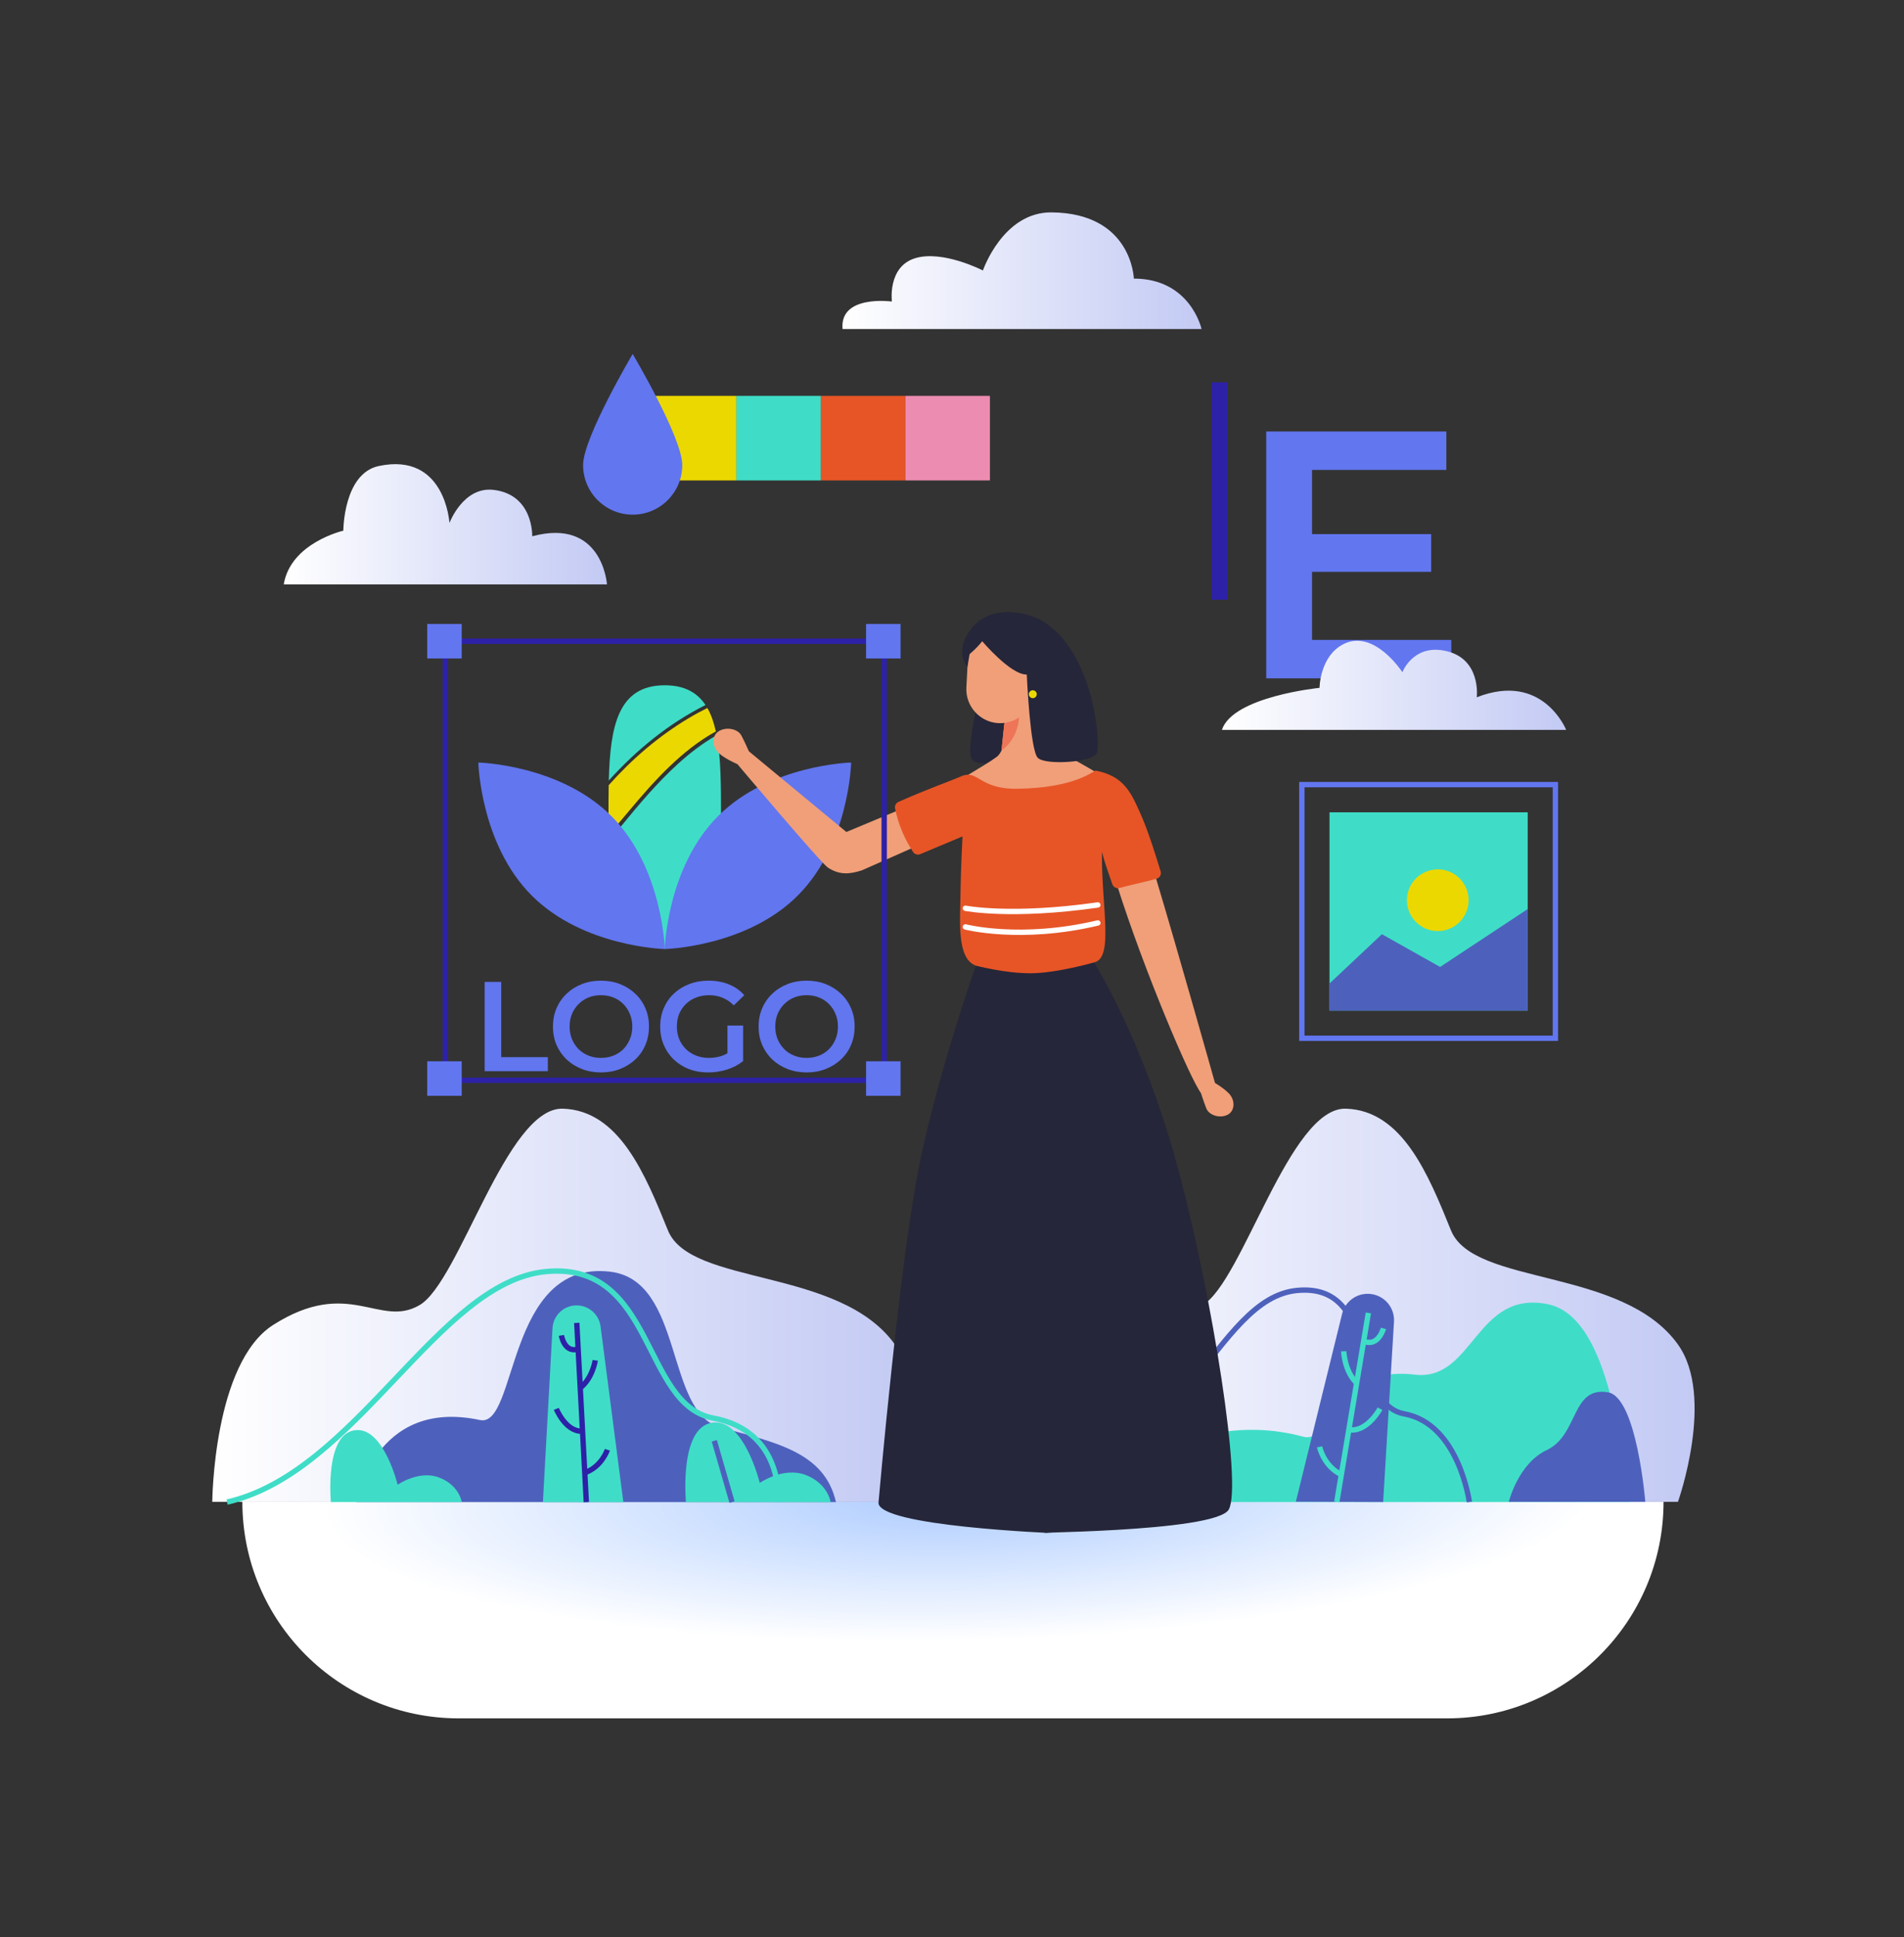 <svg width="296" height="301" viewBox="0 0 296 301" fill="none" xmlns="http://www.w3.org/2000/svg">
<rect x="0" y="0" width="296" height="301" fill="#333333" stroke="none"/>
<path d="M109.679 109.546C108.385 107.604 106.399 106.48 103.342 106.48C96.124 106.48 94.865 112.734 94.644 121.281C98.962 116.49 103.98 112.404 109.679 109.546Z" fill="#3FDDC7"/>
<path d="M97.857 125.922C101.65 121.393 105.988 116.551 111.288 113.651C110.981 112.266 110.559 111.035 109.968 110.008C108.951 110.513 107.951 111.056 106.975 111.644C102.341 114.427 98.231 117.964 94.629 122.006C94.598 123.596 94.598 125.259 94.598 126.973C94.598 127.861 94.657 128.734 94.756 129.592C95.795 128.37 96.831 127.147 97.857 125.922Z" fill="#EBD800"/>
<path d="M105.377 118.707C102.174 121.618 99.374 124.94 96.638 128.284C96.053 129 95.461 129.71 94.867 130.42C96.326 140.095 103.345 147.464 103.345 147.464C103.345 147.464 112.09 138.29 112.09 126.973C112.09 122.163 112.089 117.742 111.417 114.246C109.24 115.47 107.231 117.022 105.377 118.707Z" fill="#3FDDC7"/>
<path d="M124.018 139.158C116.015 147.161 103.344 147.465 103.344 147.465C103.344 147.465 103.647 134.793 111.65 126.79C119.653 118.788 132.324 118.484 132.324 118.484C132.324 118.484 132.021 131.156 124.018 139.158Z" fill="#6276EF"/>
<path d="M95.037 126.79C103.04 134.793 103.343 147.465 103.343 147.465C103.343 147.465 90.672 147.161 82.669 139.158C74.666 131.156 74.363 118.484 74.363 118.484C74.363 118.484 87.035 118.788 95.037 126.79Z" fill="#6276EF"/>
<path d="M75.346 166.438V152.574H77.921V164.259H85.169V166.438H75.346ZM93.447 166.636C92.364 166.636 91.367 166.457 90.456 166.101C89.545 165.744 88.753 165.249 88.079 164.615C87.406 163.968 86.885 163.216 86.515 162.358C86.145 161.486 85.96 160.536 85.96 159.506C85.96 158.476 86.145 157.532 86.515 156.674C86.885 155.802 87.406 155.05 88.079 154.416C88.753 153.769 89.545 153.267 90.456 152.911C91.367 152.554 92.357 152.376 93.427 152.376C94.51 152.376 95.5 152.554 96.398 152.911C97.309 153.267 98.101 153.769 98.774 154.416C99.448 155.05 99.969 155.802 100.339 156.674C100.709 157.532 100.893 158.476 100.893 159.506C100.893 160.536 100.709 161.486 100.339 162.358C99.969 163.229 99.448 163.982 98.774 164.615C98.101 165.249 97.309 165.744 96.398 166.101C95.5 166.457 94.516 166.636 93.447 166.636ZM93.427 164.378C94.127 164.378 94.774 164.259 95.368 164.021C95.962 163.784 96.477 163.447 96.913 163.011C97.348 162.562 97.685 162.047 97.923 161.466C98.174 160.872 98.299 160.219 98.299 159.506C98.299 158.793 98.174 158.146 97.923 157.565C97.685 156.971 97.348 156.456 96.913 156.02C96.477 155.571 95.962 155.228 95.368 154.99C94.774 154.752 94.127 154.634 93.427 154.634C92.727 154.634 92.08 154.752 91.486 154.99C90.905 155.228 90.39 155.571 89.941 156.02C89.505 156.456 89.162 156.971 88.911 157.565C88.674 158.146 88.555 158.793 88.555 159.506C88.555 160.205 88.674 160.852 88.911 161.447C89.162 162.041 89.505 162.562 89.941 163.011C90.377 163.447 90.892 163.784 91.486 164.021C92.08 164.259 92.727 164.378 93.427 164.378ZM110.099 166.636C109.016 166.636 108.019 166.464 107.108 166.121C106.21 165.764 105.425 165.269 104.751 164.635C104.078 163.988 103.557 163.229 103.187 162.358C102.817 161.486 102.632 160.536 102.632 159.506C102.632 158.476 102.817 157.525 103.187 156.654C103.557 155.782 104.078 155.03 104.751 154.396C105.438 153.749 106.237 153.254 107.148 152.911C108.059 152.554 109.056 152.376 110.138 152.376C111.314 152.376 112.37 152.567 113.307 152.95C114.258 153.333 115.057 153.894 115.704 154.634L114.08 156.218C113.538 155.677 112.951 155.281 112.317 155.03C111.696 154.766 111.01 154.634 110.257 154.634C109.531 154.634 108.858 154.752 108.237 154.99C107.617 155.228 107.082 155.564 106.633 156C106.184 156.436 105.834 156.951 105.583 157.545C105.346 158.139 105.227 158.793 105.227 159.506C105.227 160.205 105.346 160.852 105.583 161.447C105.834 162.041 106.184 162.562 106.633 163.011C107.082 163.447 107.61 163.784 108.217 164.021C108.825 164.259 109.498 164.378 110.237 164.378C110.924 164.378 111.584 164.272 112.218 164.061C112.865 163.836 113.479 163.467 114.06 162.952L115.525 164.873C114.799 165.454 113.954 165.896 112.99 166.2C112.04 166.49 111.076 166.636 110.099 166.636ZM113.089 164.536V159.347H115.525V164.873L113.089 164.536ZM125.417 166.636C124.335 166.636 123.338 166.457 122.427 166.101C121.516 165.744 120.723 165.249 120.05 164.615C119.377 163.968 118.855 163.216 118.486 162.358C118.116 161.486 117.931 160.536 117.931 159.506C117.931 158.476 118.116 157.532 118.486 156.674C118.855 155.802 119.377 155.05 120.05 154.416C120.723 153.769 121.516 153.267 122.427 152.911C123.338 152.554 124.328 152.376 125.398 152.376C126.48 152.376 127.47 152.554 128.368 152.911C129.279 153.267 130.072 153.769 130.745 154.416C131.418 155.05 131.94 155.802 132.309 156.674C132.679 157.532 132.864 158.476 132.864 159.506C132.864 160.536 132.679 161.486 132.309 162.358C131.94 163.229 131.418 163.982 130.745 164.615C130.072 165.249 129.279 165.744 128.368 166.101C127.47 166.457 126.487 166.636 125.417 166.636ZM125.398 164.378C126.097 164.378 126.744 164.259 127.338 164.021C127.933 163.784 128.447 163.447 128.883 163.011C129.319 162.562 129.656 162.047 129.893 161.466C130.144 160.872 130.27 160.219 130.27 159.506C130.27 158.793 130.144 158.146 129.893 157.565C129.656 156.971 129.319 156.456 128.883 156.02C128.447 155.571 127.933 155.228 127.338 154.99C126.744 154.752 126.097 154.634 125.398 154.634C124.698 154.634 124.051 154.752 123.457 154.99C122.876 155.228 122.361 155.571 121.912 156.02C121.476 156.456 121.133 156.971 120.882 157.565C120.644 158.146 120.525 158.793 120.525 159.506C120.525 160.205 120.644 160.852 120.882 161.447C121.133 162.041 121.476 162.562 121.912 163.011C122.348 163.447 122.862 163.784 123.457 164.021C124.051 164.259 124.698 164.378 125.398 164.378Z" fill="#6276EF"/>
<path d="M33 233.355H139.122C139.122 233.355 144.949 217.047 139.122 208.907C130.503 196.864 107.354 199.853 103.84 191.181C100.326 182.509 96.282 172.548 87.508 172.268C78.733 171.988 71.455 199.148 65.23 202.788C59.005 206.427 54.279 198.379 42.494 205.851C33.151 211.774 33 233.355 33 233.355Z" fill="url(#paint0_linear_1119_32823)"/>
<path d="M154.734 233.355H260.857C260.857 233.355 266.683 217.047 260.857 208.907C252.237 196.864 229.088 199.853 225.574 191.181C222.06 182.509 218.017 172.548 209.242 172.268C200.467 171.988 193.189 199.148 186.964 202.788C180.74 206.427 176.014 198.379 164.228 205.851C154.885 211.774 154.734 233.355 154.734 233.355Z" fill="url(#paint1_linear_1119_32823)"/>
<path d="M224.975 267.001H71.317C52.737 267.001 37.676 251.939 37.676 233.359H258.618C258.617 251.939 243.555 267.001 224.975 267.001Z" fill="url(#paint2_radial_1119_32823)"/>
<path d="M253.437 233.39C252.022 227.163 250.662 204.631 240.582 202.637C229.363 200.418 229.09 214.669 219.942 213.593C207.015 212.073 207.2 224.489 202.58 223.231C183.635 218.072 167.84 233.39 167.84 233.39H253.437V233.39Z" fill="#3FDDC7"/>
<path d="M228.43 233.392C228.43 233.392 226.799 221.253 218.325 219.691C209.851 218.129 214.586 199.334 201.695 200.506C188.804 201.677 184.44 227.413 158.633 233.392" stroke="#4D61BC" stroke-width="0.832" stroke-miterlimit="10"/>
<path d="M201.457 233.336L208.644 204.149C209.136 202.15 211.036 200.826 213.082 201.057C215.243 201.301 216.838 203.192 216.714 205.363L215.025 233.387L201.457 233.336Z" fill="#4D61BC"/>
<path d="M212.73 204.004L207.82 233.358" stroke="#3FDDC7" stroke-width="0.832" stroke-miterlimit="10"/>
<path d="M208.895 209.965C208.895 209.965 208.997 213.046 210.909 214.889" stroke="#3FDDC7" stroke-width="0.832" stroke-miterlimit="10"/>
<path d="M214.538 218.887C214.538 218.887 212.606 222.478 209.859 222.172" stroke="#3FDDC7" stroke-width="0.832" stroke-miterlimit="10"/>
<path d="M205.145 224.812C205.145 224.812 205.778 227.822 208.527 229.117" stroke="#3FDDC7" stroke-width="0.832" stroke-miterlimit="10"/>
<path d="M215.075 206.406C215.075 206.406 214.328 209.158 212.223 208.484" stroke="#3FDDC7" stroke-width="0.832" stroke-miterlimit="10"/>
<path d="M234.562 233.36C234.562 233.36 236.012 227.407 240.455 225.315C245.456 222.96 244.232 215.372 249.984 216.338C254.463 217.091 255.785 233.36 255.785 233.36H234.562Z" fill="#4D61BC"/>
<path d="M129.962 233.394H55.426C55.426 233.394 58.178 217.137 74.619 220.647C80.494 221.901 78.629 195.687 94.849 197.596C106.327 198.946 103.39 219.402 111.931 221.764C120.472 224.126 128.186 225.58 129.962 233.394Z" fill="#4D61BC"/>
<path d="M120.979 233.394C120.979 233.394 121.983 222.391 110.882 220.345C99.781 218.298 101.827 196.037 84.94 197.572C68.052 199.107 55.515 228.789 35.301 233.394" stroke="#3FDDC7" stroke-width="0.832" stroke-miterlimit="10"/>
<path d="M96.909 233.404L93.363 206.102C93.121 204.232 91.527 202.832 89.641 202.832C87.649 202.832 86.004 204.389 85.894 206.378L84.402 233.404H96.909Z" fill="#3FDDC7"/>
<path d="M89.664 205.551L91.153 233.403" stroke="#2D21A7" stroke-width="0.832" stroke-miterlimit="10"/>
<path d="M92.538 211.371C92.538 211.371 92.129 214.165 90.199 215.646" stroke="#2D21A7" stroke-width="0.832" stroke-miterlimit="10"/>
<path d="M86.488 218.914C86.488 218.914 87.878 222.381 90.409 222.385" stroke="#2D21A7" stroke-width="0.832" stroke-miterlimit="10"/>
<path d="M94.426 225.262C94.426 225.262 93.541 227.936 90.906 228.832" stroke="#2D21A7" stroke-width="0.832" stroke-miterlimit="10"/>
<path d="M87.281 207.496C87.281 207.496 87.678 210.077 89.663 209.68" stroke="#2D21A7" stroke-width="0.832" stroke-miterlimit="10"/>
<path d="M51.437 233.393C51.437 233.393 50.375 222.235 55.589 222.199C59.742 222.17 61.818 230.698 61.818 230.698C61.818 230.698 65.14 228.369 68.296 229.591C71.421 230.801 71.784 233.392 71.784 233.392H51.437V233.393Z" fill="#3FDDC7"/>
<path d="M106.641 233.395C106.641 233.395 105.468 221.063 111.231 221.024C115.821 220.992 118.115 230.418 118.115 230.418C118.115 230.418 121.787 227.843 125.275 229.194C128.73 230.531 129.131 233.395 129.131 233.395H106.641V233.395Z" fill="#3FDDC7"/>
<path d="M111.047 223.871L113.801 233.397" stroke="#4D61BC" stroke-width="0.832" stroke-miterlimit="10"/>
<path d="M189.621 59.402V93.185" stroke="#2D21A7" stroke-width="2.495" stroke-miterlimit="10"/>
<path d="M203.426 82.99H222.496V88.853H203.426V82.99ZM203.974 99.429H225.619V105.402H196.85V67.044H224.852V73.017H203.974V99.429Z" fill="#6276EF"/>
<path d="M241.802 121.914H202.387V161.329H241.802V121.914Z" stroke="#6276EF" stroke-width="0.832" stroke-miterlimit="10"/>
<path d="M237.5 126.219H206.691V157.027H237.5V126.219Z" fill="#3FDDC7"/>
<path d="M206.691 157.03H237.5V141.25L223.883 150.245L214.833 145.158L206.691 152.816V157.03Z" fill="#4D61BC"/>
<path d="M223.52 144.669C226.168 144.669 228.314 142.523 228.314 139.876C228.314 137.228 226.168 135.082 223.52 135.082C220.873 135.082 218.727 137.228 218.727 139.876C218.727 142.523 220.873 144.669 223.52 144.669Z" fill="#EBD800"/>
<path d="M114.476 61.512H101.336V74.651H114.476V61.512Z" fill="#EBD800"/>
<path d="M127.616 61.512H114.477V74.651H127.616V61.512Z" fill="#3FDDC7"/>
<path d="M140.753 61.512H127.613V74.651H140.753V61.512Z" fill="#E75526"/>
<path d="M153.894 61.512H140.754V74.651H153.894V61.512Z" fill="#ED8CB1"/>
<path d="M106.069 72.257C106.069 76.516 102.617 79.968 98.359 79.968C94.1 79.968 90.648 76.516 90.648 72.257C90.648 67.999 98.359 55 98.359 55C98.359 55 106.069 67.999 106.069 72.257Z" fill="#6276EF"/>
<path d="M151.854 109.902C151.762 110.013 150.154 117.19 151.172 118.099C152.19 119.009 154.791 118.458 157.362 118.274L157.833 109.902H151.854Z" fill="#252639"/>
<path d="M151.715 150.032C151.715 150.032 156.34 150.767 160.183 150.767C164.026 150.767 170.074 149.543 170.074 149.543C170.074 149.543 177.82 161.571 183.302 182.16C188.517 201.745 193.085 230.615 191.048 234.516C189.116 238.216 155.855 238.095 163.465 238.216C164.574 238.233 136.04 237.2 136.582 233.398C136.582 233.398 139.862 195.662 143.007 180.558C146.025 166.069 151.715 150.032 151.715 150.032Z" fill="#252639"/>
<path d="M156.304 112.303C156.304 112.303 156.554 116.414 154.935 117.616C153.317 118.818 147.18 122.357 147.18 122.357C147.18 122.357 157.408 123.72 161.977 123.316C166.546 122.911 173.194 121.697 173.194 121.697C173.194 121.697 169.956 119.646 166.448 117.759C163.032 115.921 160.995 99.633 160.995 99.633L156.304 112.303Z" fill="#F09F79"/>
<path d="M186.57 169.419C186.57 169.419 187.12 171.226 187.558 172.271C187.997 173.316 189.683 173.816 190.848 173.211C192.013 172.606 192.044 170.941 191.047 169.9C190.051 168.859 188.165 167.859 188.165 167.859L186.57 169.419Z" fill="#F09F79"/>
<path d="M159.623 103.191C160.423 107.998 160.154 113.358 155.695 116.617L156.349 110.411L159.623 103.191Z" fill="#F09F79"/>
<path d="M158.254 107.875C158.774 111.005 158.599 114.496 155.695 116.618L156.121 112.577L158.254 107.875Z" fill="#EE7557"/>
<path d="M188.96 168.541C188.96 168.541 183.279 148.329 179.619 136.148C177.513 136.832 175.687 136.994 173.684 137.617C177.77 150.557 185.081 167.838 186.749 169.89C187.047 170.256 187.264 170.383 187.69 170.178L188.59 169.744C189.124 169.487 189.257 169.054 188.96 168.541Z" fill="#F09F79"/>
<path d="M116.59 117.133C116.59 117.133 115.817 115.307 115.244 114.263C114.671 113.22 112.854 112.883 111.704 113.643C110.554 114.404 110.705 116.146 111.861 117.123C113.016 118.101 115.095 118.937 115.095 118.937L116.59 117.133Z" fill="#F09F79"/>
<path d="M131.58 129.274L116.413 116.732C116.031 116.369 115.863 116.637 115.466 116.984L114.95 117.554C114.56 117.896 114.488 118.476 114.783 118.903C114.783 118.903 127.584 134.076 128.698 134.803C130.559 136.018 132.123 135.819 133.971 135.243L141.861 131.747C140.453 129.761 139.376 126.017 139.376 126.017L131.58 129.274Z" fill="#F09F79"/>
<path d="M177.202 126.215C175.69 122.791 174.494 120.569 170.363 119.743C170.027 119.676 167.336 122.441 158.103 122.559C152.096 122.635 152.073 119.426 149.342 120.661C148.055 121.244 144.189 122.587 139.67 124.606C139.286 124.778 139.062 125.192 139.147 125.604C139.659 128.112 140.633 130.375 141.954 132.39C142.192 132.752 142.661 132.885 143.06 132.717L149.633 129.963C149.633 129.963 149.346 135.699 149.327 138.503C149.297 142.928 148.654 148.862 151.674 150.033C151.674 150.033 156.146 151.228 160.188 151.228C164.229 151.228 170.073 149.545 170.073 149.545C173.195 148.872 171.231 140.976 171.307 132.354C171.798 134.294 172.308 135.534 172.924 137.384C173.076 137.841 173.557 138.106 174.021 137.978C175.828 137.481 177.934 137.069 179.809 136.535C180.299 136.395 180.582 135.881 180.433 135.392C178.551 129.204 177.703 127.349 177.202 126.215Z" fill="#E75526"/>
<path d="M170.584 148.859L170.441 148.866C170.487 148.872 170.534 148.871 170.584 148.859Z" fill="#6276EF"/>
<path d="M155.215 112.363C158.107 112.514 160.596 110.273 160.748 107.381L161.088 100.879C161.239 97.988 158.998 95.498 156.106 95.347C153.215 95.196 150.726 97.437 150.574 100.329L150.234 106.831C150.082 109.722 152.324 112.211 155.215 112.363Z" fill="#F09F79"/>
<path d="M152.698 99.633C152.698 99.633 157.145 104.901 159.624 104.809C159.624 104.809 160.137 116.556 161.333 117.752C162.529 118.947 169.861 118.456 170.51 117.048C171.159 115.641 170.092 101.193 161.949 96.425C158.657 94.498 149.924 93.579 150.487 101.842C150.487 101.842 151.78 100.821 152.698 99.633Z" fill="#252639"/>
<path d="M152.697 96.18C150.964 97.129 148.171 100.707 150.394 103.615L150.934 100.495L152.697 96.18Z" fill="#252639"/>
<path d="M150.082 141.127C150.082 141.127 157.205 142.541 170.671 140.613" stroke="white" stroke-width="0.832" stroke-miterlimit="10" stroke-linecap="round" stroke-linejoin="round"/>
<path d="M150.082 144.027C150.082 144.027 158.665 146.256 170.671 143.41" stroke="white" stroke-width="0.832" stroke-miterlimit="10" stroke-linecap="round" stroke-linejoin="round"/>
<path d="M160.564 108.484C160.904 108.484 161.179 108.208 161.179 107.869C161.179 107.529 160.904 107.254 160.564 107.254C160.224 107.254 159.949 107.529 159.949 107.869C159.949 108.208 160.224 108.484 160.564 108.484Z" fill="#EBD800"/>
<path d="M137.458 99.633H69.234V167.857H137.458V99.633Z" stroke="#2D21A7" stroke-width="0.832" stroke-miterlimit="10"/>
<path d="M71.78 164.902H66.414V170.268H71.78V164.902Z" fill="#6276EF"/>
<path d="M140.006 164.902H134.641V170.268H140.006V164.902Z" fill="#6276EF"/>
<path d="M71.78 96.949H66.414V102.315H71.78V96.949Z" fill="#6276EF"/>
<path d="M140.006 96.949H134.641V102.315H140.006V96.949Z" fill="#6276EF"/>
<path d="M44.109 90.806H94.364C94.364 90.806 93.676 80.388 82.739 83.326C82.739 83.326 82.965 76.853 76.73 76.118C72.007 75.562 69.873 81.259 69.873 81.259C69.873 81.259 69.237 70.209 58.882 72.412C53.381 73.582 53.375 82.458 53.375 82.458C53.375 82.458 45.182 84.333 44.109 90.806Z" fill="url(#paint3_linear_1119_32823)"/>
<path d="M130.986 51.123H186.797C186.797 51.123 185.083 43.29 176.271 43.29C176.271 43.29 175.999 33.112 163.478 33C155.913 32.933 152.806 42.027 152.806 42.027C152.806 42.027 146.55 38.797 142.25 40.128C137.951 41.459 138.658 46.85 138.658 46.85C138.658 46.85 130.496 45.738 130.986 51.123Z" fill="url(#paint4_linear_1119_32823)"/>
<path d="M189.961 113.411H243.481C243.481 113.411 239.843 104.318 229.581 108.345C229.581 108.345 230.36 102.11 224.385 101.07C219.603 100.239 218.02 104.448 218.02 104.448C218.02 104.448 213.585 97.599 208.799 100.113C205.161 102.024 205.139 106.879 205.139 106.879C205.139 106.879 191.65 108.215 189.961 113.411Z" fill="url(#paint5_linear_1119_32823)"/>
<defs>
<linearGradient id="paint0_linear_1119_32823" x1="33" y1="202.81" x2="141.711" y2="202.81" gradientUnits="userSpaceOnUse">
<stop stop-color="white"/>
<stop offset="1" stop-color="#C3CAF4"/>
</linearGradient>
<linearGradient id="paint1_linear_1119_32823" x1="154.734" y1="202.81" x2="263.446" y2="202.81" gradientUnits="userSpaceOnUse">
<stop stop-color="white"/>
<stop offset="1" stop-color="#C3CAF4"/>
</linearGradient>
<radialGradient id="paint2_radial_1119_32823" cx="0" cy="0" r="1" gradientUnits="userSpaceOnUse" gradientTransform="translate(149.414 232.308) rotate(-1.314) scale(98.828 22.712)">
<stop stop-color="#ACCBFF"/>
<stop offset="0.999" stop-color="white"/>
</radialGradient>
<linearGradient id="paint3_linear_1119_32823" x1="44.109" y1="81.463" x2="94.365" y2="81.463" gradientUnits="userSpaceOnUse">
<stop stop-color="white"/>
<stop offset="1" stop-color="#C3CAF4"/>
</linearGradient>
<linearGradient id="paint4_linear_1119_32823" x1="130.965" y1="42.062" x2="186.797" y2="42.062" gradientUnits="userSpaceOnUse">
<stop stop-color="white"/>
<stop offset="1" stop-color="#C3CAF4"/>
</linearGradient>
<linearGradient id="paint5_linear_1119_32823" x1="189.961" y1="106.485" x2="243.48" y2="106.485" gradientUnits="userSpaceOnUse">
<stop stop-color="white"/>
<stop offset="1" stop-color="#C3CAF4"/>
</linearGradient>
</defs>
</svg>

